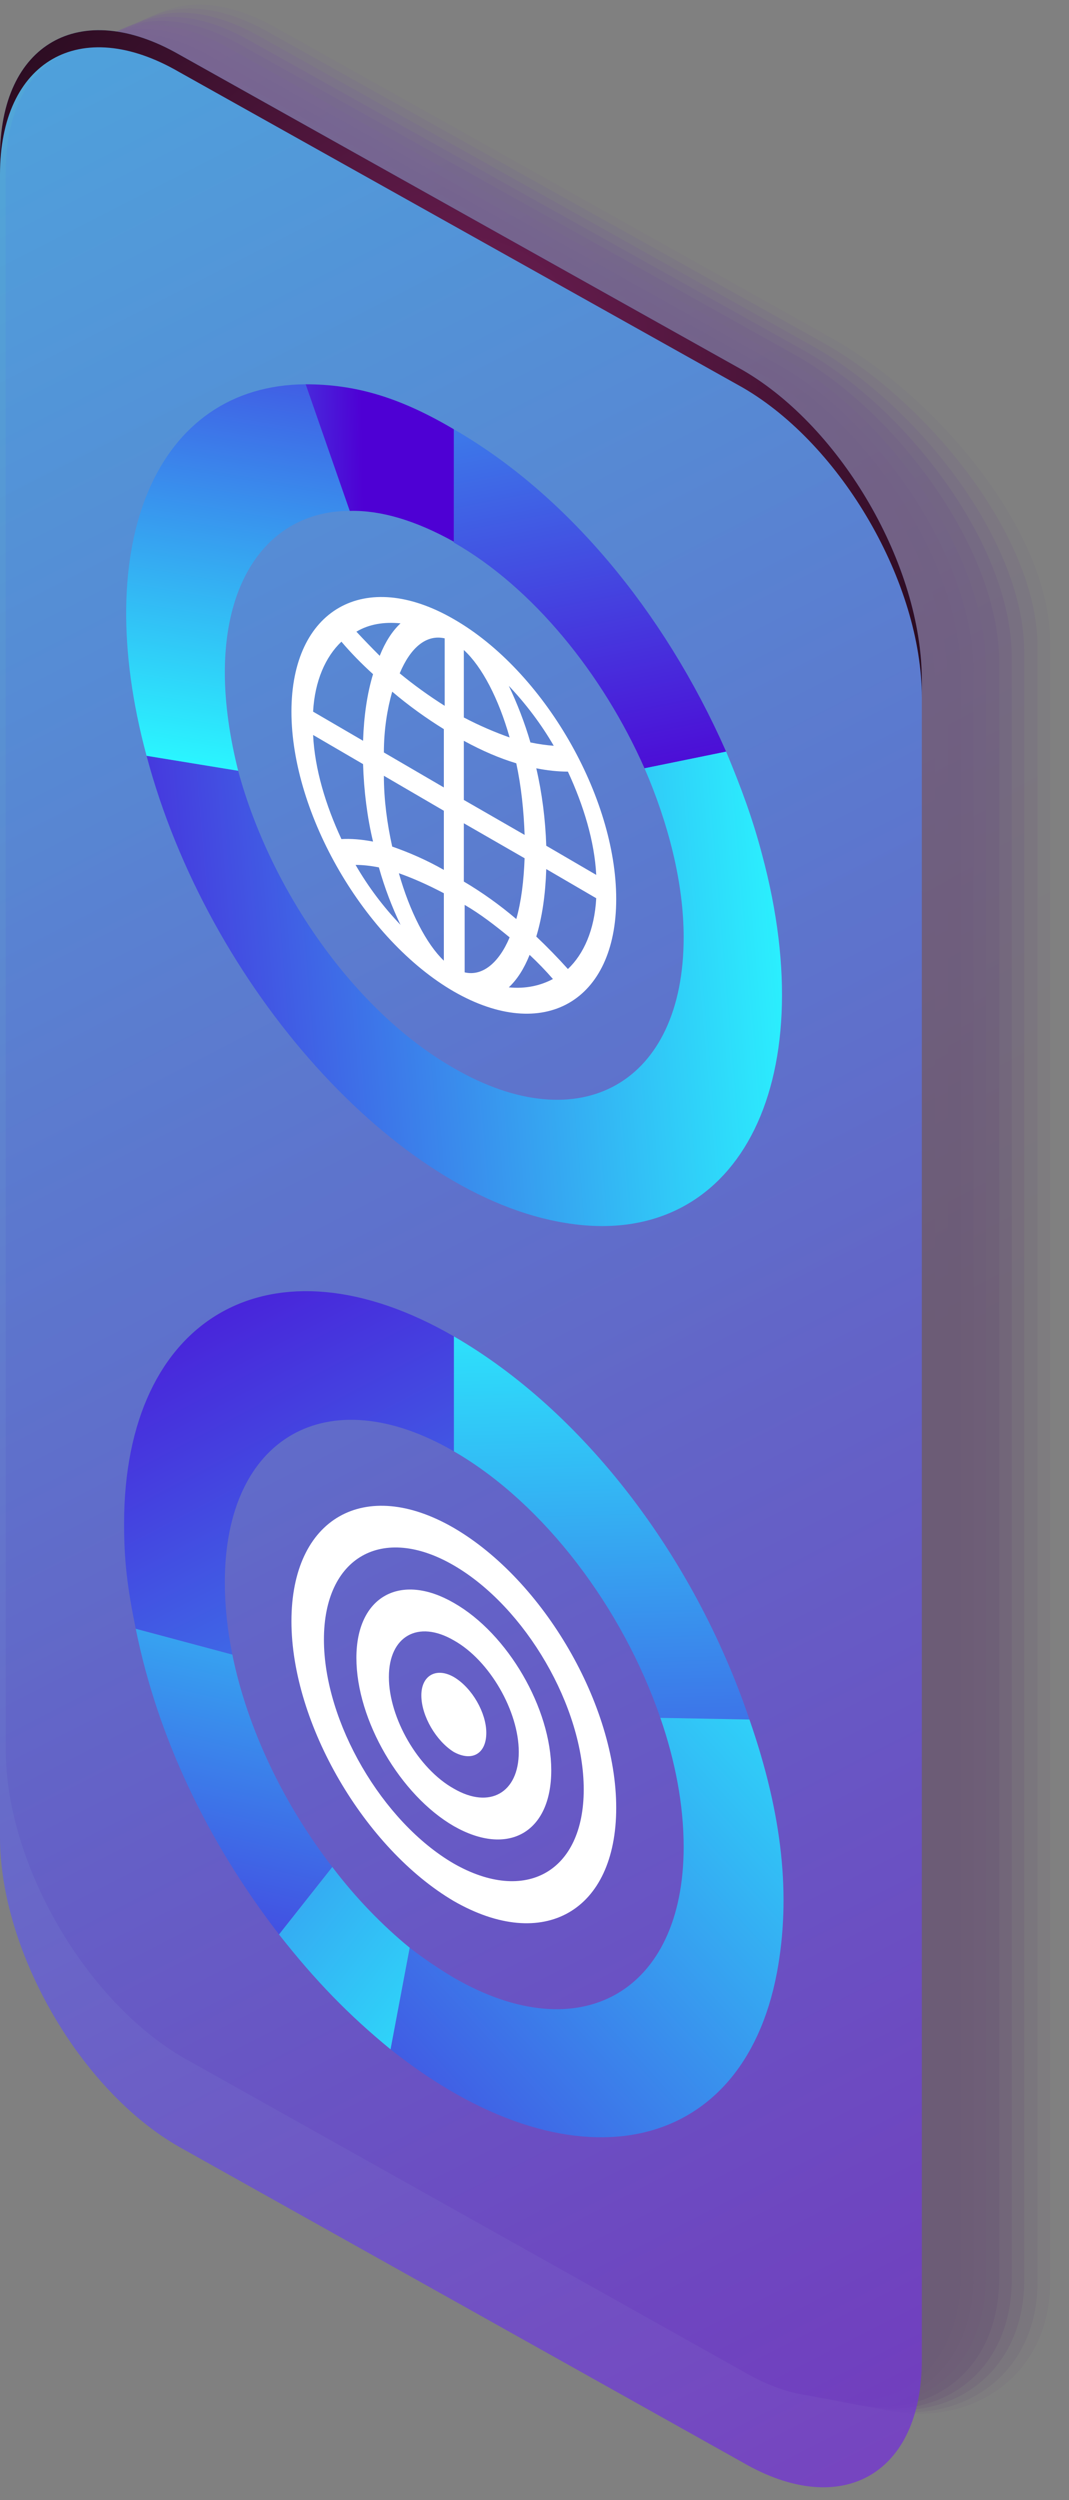 <svg width="71" height="166" viewBox="0 0 71 166" fill="none" xmlns="http://www.w3.org/2000/svg">
<rect x="0" y="0" width="71" height="166" fill="#808080" stroke="none"/>
<g style="mix-blend-mode:multiply" opacity="0.3">
<path opacity="0.1" d="M18.528 1.956C12.002 -1.86 6.692 1.182 6.692 8.704V117.603C6.692 125.125 12.002 134.306 18.528 138.067L55.473 158.696C62.054 162.512 69.742 159.083 69.742 151.561V42.662C69.742 35.141 62.054 26.347 55.473 22.586L18.528 1.956Z" fill="url(#paint0_linear_16_4852)"/>
<path opacity="0.2" d="M17.919 2.177C11.338 -1.583 6.028 1.458 6.028 8.98V117.437C6.028 124.959 11.338 134.14 17.919 137.956L54.864 158.585C61.446 162.401 68.912 159.028 68.912 151.506V42.994C68.912 35.472 61.446 26.623 54.864 22.862L17.919 2.177Z" fill="url(#paint1_linear_16_4852)"/>
<path opacity="0.3" d="M17.311 2.454C10.729 -1.307 5.42 1.735 5.42 9.257V117.326C5.42 124.848 10.729 134.029 17.311 137.79L54.256 158.475C60.837 162.236 68.027 158.917 68.027 151.395V43.326C68.027 35.804 60.837 26.955 54.256 23.139L17.311 2.454Z" fill="url(#paint2_linear_16_4852)"/>
<path opacity="0.4" d="M16.647 2.731C10.121 -1.03 4.756 2.012 4.756 9.533V117.16C4.756 124.682 10.121 133.863 16.647 137.679L53.648 158.364C60.229 162.125 67.198 158.862 67.198 151.34V43.658C67.198 36.136 60.229 27.232 53.648 23.415L16.647 2.731Z" fill="url(#paint3_linear_16_4852)"/>
<path opacity="0.5" d="M16.039 3.007C9.457 -0.754 4.148 2.233 4.148 9.81V117.05C4.148 124.572 9.457 133.753 16.039 137.513L53.039 158.254C59.621 162.014 66.368 158.751 66.368 151.23V43.989C66.368 36.468 59.621 27.508 53.039 23.692L16.039 3.007Z" fill="url(#paint4_linear_16_4852)"/>
<path opacity="0.5" d="M15.375 3.284C8.849 -0.477 3.54 2.51 3.54 10.031V116.884C3.54 124.406 8.849 133.587 15.375 137.403L52.431 158.088C59.013 161.904 65.483 158.696 65.483 151.119V44.322C65.483 36.745 59.013 27.785 52.431 24.024L15.375 3.284Z" fill="url(#paint5_linear_16_4852)"/>
<path opacity="0.6" d="M14.767 3.56C8.185 -0.256 2.876 2.786 2.876 10.308V116.773C2.876 124.295 8.185 133.476 14.767 137.237L51.823 157.977C58.404 161.793 64.654 158.585 64.654 151.064V44.598C64.654 37.076 58.404 28.061 51.823 24.3L14.767 3.56Z" fill="url(#paint6_linear_16_4852)"/>
<path opacity="0.7" d="M14.159 3.837C7.577 0.021 2.268 3.062 2.268 10.584V116.607C2.268 124.129 7.577 133.31 14.159 137.126L51.214 157.866C57.796 161.627 63.824 158.475 63.824 150.953V44.93C63.824 37.408 57.796 28.338 51.214 24.577L14.159 3.837Z" fill="url(#paint7_linear_16_4852)"/>
<path opacity="0.8" d="M13.495 4.113C6.969 0.297 1.604 3.339 1.604 10.861V116.497C1.604 124.019 6.969 133.2 13.495 136.961L50.606 157.756C57.187 161.517 62.939 158.42 62.939 150.898V45.262C62.939 37.74 57.187 28.614 50.606 24.854L13.495 4.113Z" fill="url(#paint8_linear_16_4852)"/>
<path opacity="0.9" d="M12.886 4.335C6.305 0.574 0.996 3.616 0.996 11.137V116.331C0.996 123.853 6.305 133.034 12.886 136.85L49.997 157.59C56.579 161.406 62.11 158.309 62.11 150.787V45.593C62.11 38.072 56.579 28.946 49.997 25.13L12.886 4.335Z" fill="url(#paint9_linear_16_4852)"/>
<path d="M12.278 4.611C5.697 0.85 0.387 3.892 0.387 11.414V116.22C0.387 123.742 5.697 132.923 12.278 136.684L49.389 157.479C55.915 161.295 61.28 158.253 61.28 150.732V45.925C61.28 38.404 55.915 29.223 49.389 25.406L12.278 4.611Z" fill="url(#paint10_linear_16_4852)"/>
</g>
<path opacity="0.8" d="M11.891 3.615C5.309 -0.145 -9.53674e-05 2.896 -9.53674e-05 10.418V121.972C-9.53674e-05 129.549 5.309 138.785 11.891 142.546L49.334 163.508C55.915 167.324 61.225 164.282 61.225 156.705V45.151C61.225 37.574 55.915 28.393 49.334 24.577L11.891 3.615Z" fill="url(#paint11_linear_16_4852)"/>
<path style="mix-blend-mode:color-dodge" d="M49.334 24.577L11.891 3.615C5.309 -0.145 -9.53674e-05 2.896 -9.53674e-05 10.418V11.58C-9.53674e-05 4.058 5.309 0.961 11.891 4.777L49.334 25.738C55.915 29.554 61.225 38.735 61.225 46.312V45.151C61.225 37.574 55.915 28.393 49.334 24.577Z" fill="url(#paint12_radial_16_4852)"/>
<g style="mix-blend-mode:screen">
<path d="M30.142 36.025V28.504C37.553 32.762 44.08 40.505 48.227 49.907L42.807 51.014C40.042 44.764 35.396 39.012 30.142 36.025Z" fill="url(#paint13_linear_16_4852)"/>
<path d="M30.142 70.924C38.549 75.791 45.407 71.92 45.407 62.241C45.407 58.646 44.411 54.719 42.808 51.014L48.228 49.907C49.223 52.286 49.998 54.387 50.606 56.71C54.754 72.085 48.891 83.036 37.609 81.211C26.326 79.441 13.827 65.559 9.734 50.184L15.818 51.18C17.975 59.144 23.561 67.163 30.142 70.924Z" fill="url(#paint14_linear_16_4852)"/>
<path d="M20.298 25.517L23.229 33.924C18.307 33.924 14.933 37.906 14.933 44.653C14.933 46.755 15.265 48.967 15.818 51.179L9.734 50.184C5.918 36.025 10.398 25.572 20.298 25.517Z" fill="url(#paint15_linear_16_4852)"/>
<path d="M30.142 35.97C27.654 34.587 25.331 33.868 23.229 33.924L20.298 25.517C23.561 25.517 26.492 26.347 30.142 28.504V36.025C30.142 36.025 30.142 36.007 30.142 35.97Z" fill="url(#paint16_linear_16_4852)"/>
</g>
<g style="mix-blend-mode:screen">
<path d="M30.142 96.365V88.733C38.659 93.655 46.071 103.223 49.776 114.174L43.858 114.063C41.37 106.818 36.171 99.849 30.142 96.365Z" fill="url(#paint17_linear_16_4852)"/>
<path d="M30.142 131.319C38.549 136.186 45.407 132.259 45.407 122.636C45.407 119.87 44.854 116.939 43.858 114.063L49.776 114.174C51.989 120.534 52.542 125.954 51.601 130.987C49.278 143.265 37.83 145.533 25.939 136.075L27.211 129.328C28.17 130.065 29.147 130.729 30.142 131.319Z" fill="url(#paint18_linear_16_4852)"/>
<path d="M27.211 129.328L25.939 136.075C23.174 133.808 20.961 131.54 18.528 128.443L22.067 123.963C23.616 126.01 25.386 127.835 27.211 129.328Z" fill="url(#paint19_linear_16_4852)"/>
<path d="M22.067 123.963L18.528 128.443C13.716 122.193 10.453 115.28 9.015 108.145L15.431 109.86C16.426 114.782 18.86 119.815 22.067 123.963Z" fill="url(#paint20_linear_16_4852)"/>
<path d="M30.142 88.733V96.365C21.736 91.498 14.933 95.425 14.933 105.048C14.933 106.597 15.099 108.201 15.431 109.86L9.015 108.145C8.462 105.435 8.241 103.665 8.241 101.177C8.241 87.35 18.085 81.764 30.142 88.733Z" fill="url(#paint21_linear_16_4852)"/>
</g>
<path fill-rule="evenodd" clip-rule="evenodd" d="M19.357 47.253C19.357 54.056 24.224 62.407 30.142 65.836C36.115 69.265 40.927 66.499 40.927 59.697C40.927 52.894 36.115 44.543 30.142 41.114C24.224 37.685 19.357 40.45 19.357 47.253ZM30.806 43.16C32.023 44.266 33.129 46.423 33.848 48.967C32.907 48.635 31.857 48.193 30.806 47.64V43.16ZM34.29 50.682C34.622 52.23 34.788 53.834 34.843 55.438L30.806 53.115V49.188C32.023 49.852 33.184 50.35 34.29 50.682ZM34.843 56.987C34.788 58.48 34.622 59.863 34.29 61.024C33.184 60.084 32.023 59.254 30.806 58.535V54.664L34.843 56.987ZM33.848 62.241C33.129 63.955 32.023 64.84 30.861 64.564V60.084C31.912 60.692 32.907 61.467 33.848 62.241ZM29.479 63.789C28.317 62.683 27.211 60.526 26.492 57.982C27.432 58.314 28.428 58.757 29.479 59.31V63.789ZM26.049 56.212C25.718 54.719 25.496 53.115 25.496 51.511L29.479 53.834V57.761C28.317 57.097 27.156 56.6 26.049 56.212ZM25.496 49.963C25.496 48.469 25.718 47.087 26.049 45.925C27.156 46.866 28.317 47.695 29.479 48.414V52.286L25.496 49.963ZM26.547 44.709C27.266 42.994 28.317 42.109 29.534 42.386V46.866C28.483 46.202 27.487 45.483 26.547 44.709ZM25.22 43.547C24.667 42.994 24.151 42.459 23.671 41.943C24.501 41.446 25.496 41.28 26.602 41.39C26.049 41.906 25.588 42.625 25.22 43.547ZM33.792 45.538C34.898 46.7 35.949 48.082 36.779 49.52C36.3 49.483 35.783 49.41 35.23 49.299C34.843 47.972 34.346 46.7 33.792 45.538ZM37.719 51.235C38.77 53.502 39.489 55.881 39.6 58.093L36.281 56.157C36.226 54.443 36.005 52.673 35.618 51.014C36.355 51.161 37.056 51.235 37.719 51.235ZM39.6 59.642C39.489 61.743 38.77 63.347 37.719 64.343C37.056 63.605 36.355 62.886 35.618 62.186C36.005 60.913 36.226 59.42 36.281 57.706L39.6 59.642ZM36.724 65.006C35.894 65.449 34.898 65.67 33.792 65.559C34.346 65.043 34.806 64.324 35.175 63.402C35.728 63.919 36.244 64.453 36.724 65.006ZM26.602 61.411C25.441 60.194 24.446 58.867 23.616 57.429C24.095 57.429 24.611 57.484 25.165 57.595C25.552 58.978 26.049 60.25 26.602 61.411ZM22.676 55.715C21.625 53.447 20.906 51.069 20.795 48.801L24.114 50.737C24.169 52.507 24.39 54.277 24.777 55.881C24.003 55.733 23.302 55.678 22.676 55.715ZM20.795 47.253C20.906 45.206 21.625 43.602 22.676 42.607C23.302 43.344 24.003 44.063 24.777 44.764C24.39 46.036 24.169 47.529 24.114 49.188L20.795 47.253Z" fill="white"/>
<path fill-rule="evenodd" clip-rule="evenodd" d="M19.357 107.648C19.357 114.45 24.224 122.746 30.142 126.231C36.115 129.66 40.927 126.894 40.927 120.036C40.927 113.234 36.115 104.938 30.142 101.453C24.224 98.024 19.357 100.79 19.357 107.648ZM21.514 108.864C21.514 103.389 25.386 101.177 30.142 103.942C34.899 106.707 38.77 113.344 38.77 118.82C38.77 124.295 34.899 126.452 30.142 123.742C25.386 120.977 21.514 114.34 21.514 108.864ZM23.671 110.081C23.671 114.229 26.602 119.207 30.142 121.253C33.737 123.3 36.613 121.696 36.613 117.548C36.613 113.455 33.737 108.477 30.142 106.431C26.602 104.385 23.671 105.988 23.671 110.081ZM25.828 111.353C25.828 108.643 27.764 107.537 30.142 108.92C32.52 110.247 34.456 113.621 34.456 116.331C34.456 119.041 32.52 120.147 30.142 118.764C27.764 117.437 25.828 114.063 25.828 111.353ZM27.985 112.57C27.985 113.953 28.981 115.612 30.142 116.331C31.359 116.995 32.299 116.441 32.299 115.059C32.299 113.731 31.359 112.072 30.142 111.353C28.981 110.69 27.985 111.243 27.985 112.57Z" fill="white"/>
<defs>
<linearGradient id="paint0_linear_16_4852" x1="159.043" y1="-156.074" x2="248.509" y2="14.52" gradientUnits="userSpaceOnUse">
<stop offset="0.01" stop-color="#9F19AB"/>
<stop offset="0.429" stop-color="#5F27BD"/>
<stop offset="0.904" stop-color="#3D065F"/>
</linearGradient>
<linearGradient id="paint1_linear_16_4852" x1="158.193" y1="-155.493" x2="247.428" y2="14.661" gradientUnits="userSpaceOnUse">
<stop offset="0.01" stop-color="#9F19AB"/>
<stop offset="0.429" stop-color="#5F27BD"/>
<stop offset="0.904" stop-color="#3D065F"/>
</linearGradient>
<linearGradient id="paint2_linear_16_4852" x1="157.344" y1="-154.911" x2="246.347" y2="14.803" gradientUnits="userSpaceOnUse">
<stop offset="0.01" stop-color="#9F19AB"/>
<stop offset="0.429" stop-color="#5F27BD"/>
<stop offset="0.904" stop-color="#3D065F"/>
</linearGradient>
<linearGradient id="paint3_linear_16_4852" x1="156.495" y1="-154.329" x2="245.267" y2="14.943" gradientUnits="userSpaceOnUse">
<stop offset="0.01" stop-color="#9F19AB"/>
<stop offset="0.429" stop-color="#5F27BD"/>
<stop offset="0.904" stop-color="#3D065F"/>
</linearGradient>
<linearGradient id="paint4_linear_16_4852" x1="155.645" y1="-153.748" x2="244.187" y2="15.085" gradientUnits="userSpaceOnUse">
<stop offset="0.01" stop-color="#9F19AB"/>
<stop offset="0.429" stop-color="#5F27BD"/>
<stop offset="0.904" stop-color="#3D065F"/>
</linearGradient>
<linearGradient id="paint5_linear_16_4852" x1="154.797" y1="-153.167" x2="243.108" y2="15.225" gradientUnits="userSpaceOnUse">
<stop offset="0.01" stop-color="#9F19AB"/>
<stop offset="0.429" stop-color="#5F27BD"/>
<stop offset="0.904" stop-color="#3D065F"/>
</linearGradient>
<linearGradient id="paint6_linear_16_4852" x1="153.949" y1="-152.587" x2="242.028" y2="15.365" gradientUnits="userSpaceOnUse">
<stop offset="0.01" stop-color="#9F19AB"/>
<stop offset="0.429" stop-color="#5F27BD"/>
<stop offset="0.904" stop-color="#3D065F"/>
</linearGradient>
<linearGradient id="paint7_linear_16_4852" x1="153.101" y1="-152.006" x2="240.95" y2="15.506" gradientUnits="userSpaceOnUse">
<stop offset="0.01" stop-color="#9F19AB"/>
<stop offset="0.429" stop-color="#5F27BD"/>
<stop offset="0.904" stop-color="#3D065F"/>
</linearGradient>
<linearGradient id="paint8_linear_16_4852" x1="152.254" y1="-151.426" x2="239.871" y2="15.645" gradientUnits="userSpaceOnUse">
<stop offset="0.01" stop-color="#9F19AB"/>
<stop offset="0.429" stop-color="#5F27BD"/>
<stop offset="0.904" stop-color="#3D065F"/>
</linearGradient>
<linearGradient id="paint9_linear_16_4852" x1="151.406" y1="-150.845" x2="238.793" y2="15.784" gradientUnits="userSpaceOnUse">
<stop offset="0.01" stop-color="#9F19AB"/>
<stop offset="0.429" stop-color="#5F27BD"/>
<stop offset="0.904" stop-color="#3D065F"/>
</linearGradient>
<linearGradient id="paint10_linear_16_4852" x1="150.56" y1="-150.265" x2="237.716" y2="15.924" gradientUnits="userSpaceOnUse">
<stop offset="0.01" stop-color="#9F19AB"/>
<stop offset="0.429" stop-color="#5F27BD"/>
<stop offset="0.904" stop-color="#3D065F"/>
</linearGradient>
<linearGradient id="paint11_linear_16_4852" x1="-117.089" y1="301.016" x2="-256.033" y2="29.57" gradientUnits="userSpaceOnUse">
<stop offset="0.03" stop-color="#7C1DC9"/>
<stop offset="1" stop-color="#2AF6FF"/>
</linearGradient>
<radialGradient id="paint12_radial_16_4852" cx="0" cy="0" r="1" gradientUnits="userSpaceOnUse" gradientTransform="translate(30.616 24.156) scale(58.318 58.318)">
<stop stop-color="#711F56"/>
<stop offset="1"/>
</radialGradient>
<linearGradient id="paint13_linear_16_4852" x1="15.568" y1="1.914" x2="26.445" y2="57.509" gradientUnits="userSpaceOnUse">
<stop offset="0.01" stop-color="#2AF6FF"/>
<stop offset="1" stop-color="#4E00D4"/>
</linearGradient>
<linearGradient id="paint14_linear_16_4852" x1="52.585" y1="47.051" x2="-3.016" y2="51.817" gradientUnits="userSpaceOnUse">
<stop offset="0.01" stop-color="#2AF6FF"/>
<stop offset="1" stop-color="#4E00D4"/>
</linearGradient>
<linearGradient id="paint15_linear_16_4852" x1="37.262" y1="55.336" x2="44.357" y2="13.079" gradientUnits="userSpaceOnUse">
<stop offset="0.01" stop-color="#2AF6FF"/>
<stop offset="1" stop-color="#4E00D4"/>
</linearGradient>
<linearGradient id="paint16_linear_16_4852" x1="1.152" y1="36.382" x2="24.155" y2="36.087" gradientUnits="userSpaceOnUse">
<stop offset="0.01" stop-color="#2AF6FF"/>
<stop offset="1" stop-color="#4E00D4"/>
</linearGradient>
<linearGradient id="paint17_linear_16_4852" x1="22.599" y1="83.278" x2="24.338" y2="142.98" gradientUnits="userSpaceOnUse">
<stop offset="0.01" stop-color="#2AF6FF"/>
<stop offset="1" stop-color="#4E00D4"/>
</linearGradient>
<linearGradient id="paint18_linear_16_4852" x1="46.446" y1="93.678" x2="-5.015" y2="140.708" gradientUnits="userSpaceOnUse">
<stop offset="0.01" stop-color="#2AF6FF"/>
<stop offset="1" stop-color="#4E00D4"/>
</linearGradient>
<linearGradient id="paint19_linear_16_4852" x1="41.661" y1="131.915" x2="-11.623" y2="91.169" gradientUnits="userSpaceOnUse">
<stop offset="0.01" stop-color="#2AF6FF"/>
<stop offset="1" stop-color="#4E00D4"/>
</linearGradient>
<linearGradient id="paint20_linear_16_4852" x1="4.367" y1="88.043" x2="-7.551" y2="140.188" gradientUnits="userSpaceOnUse">
<stop offset="0.01" stop-color="#2AF6FF"/>
<stop offset="1" stop-color="#4E00D4"/>
</linearGradient>
<linearGradient id="paint21_linear_16_4852" x1="59.684" y1="137.345" x2="23.945" y2="69.442" gradientUnits="userSpaceOnUse">
<stop offset="0.01" stop-color="#2AF6FF"/>
<stop offset="1" stop-color="#4E00D4"/>
</linearGradient>
</defs>
</svg>
